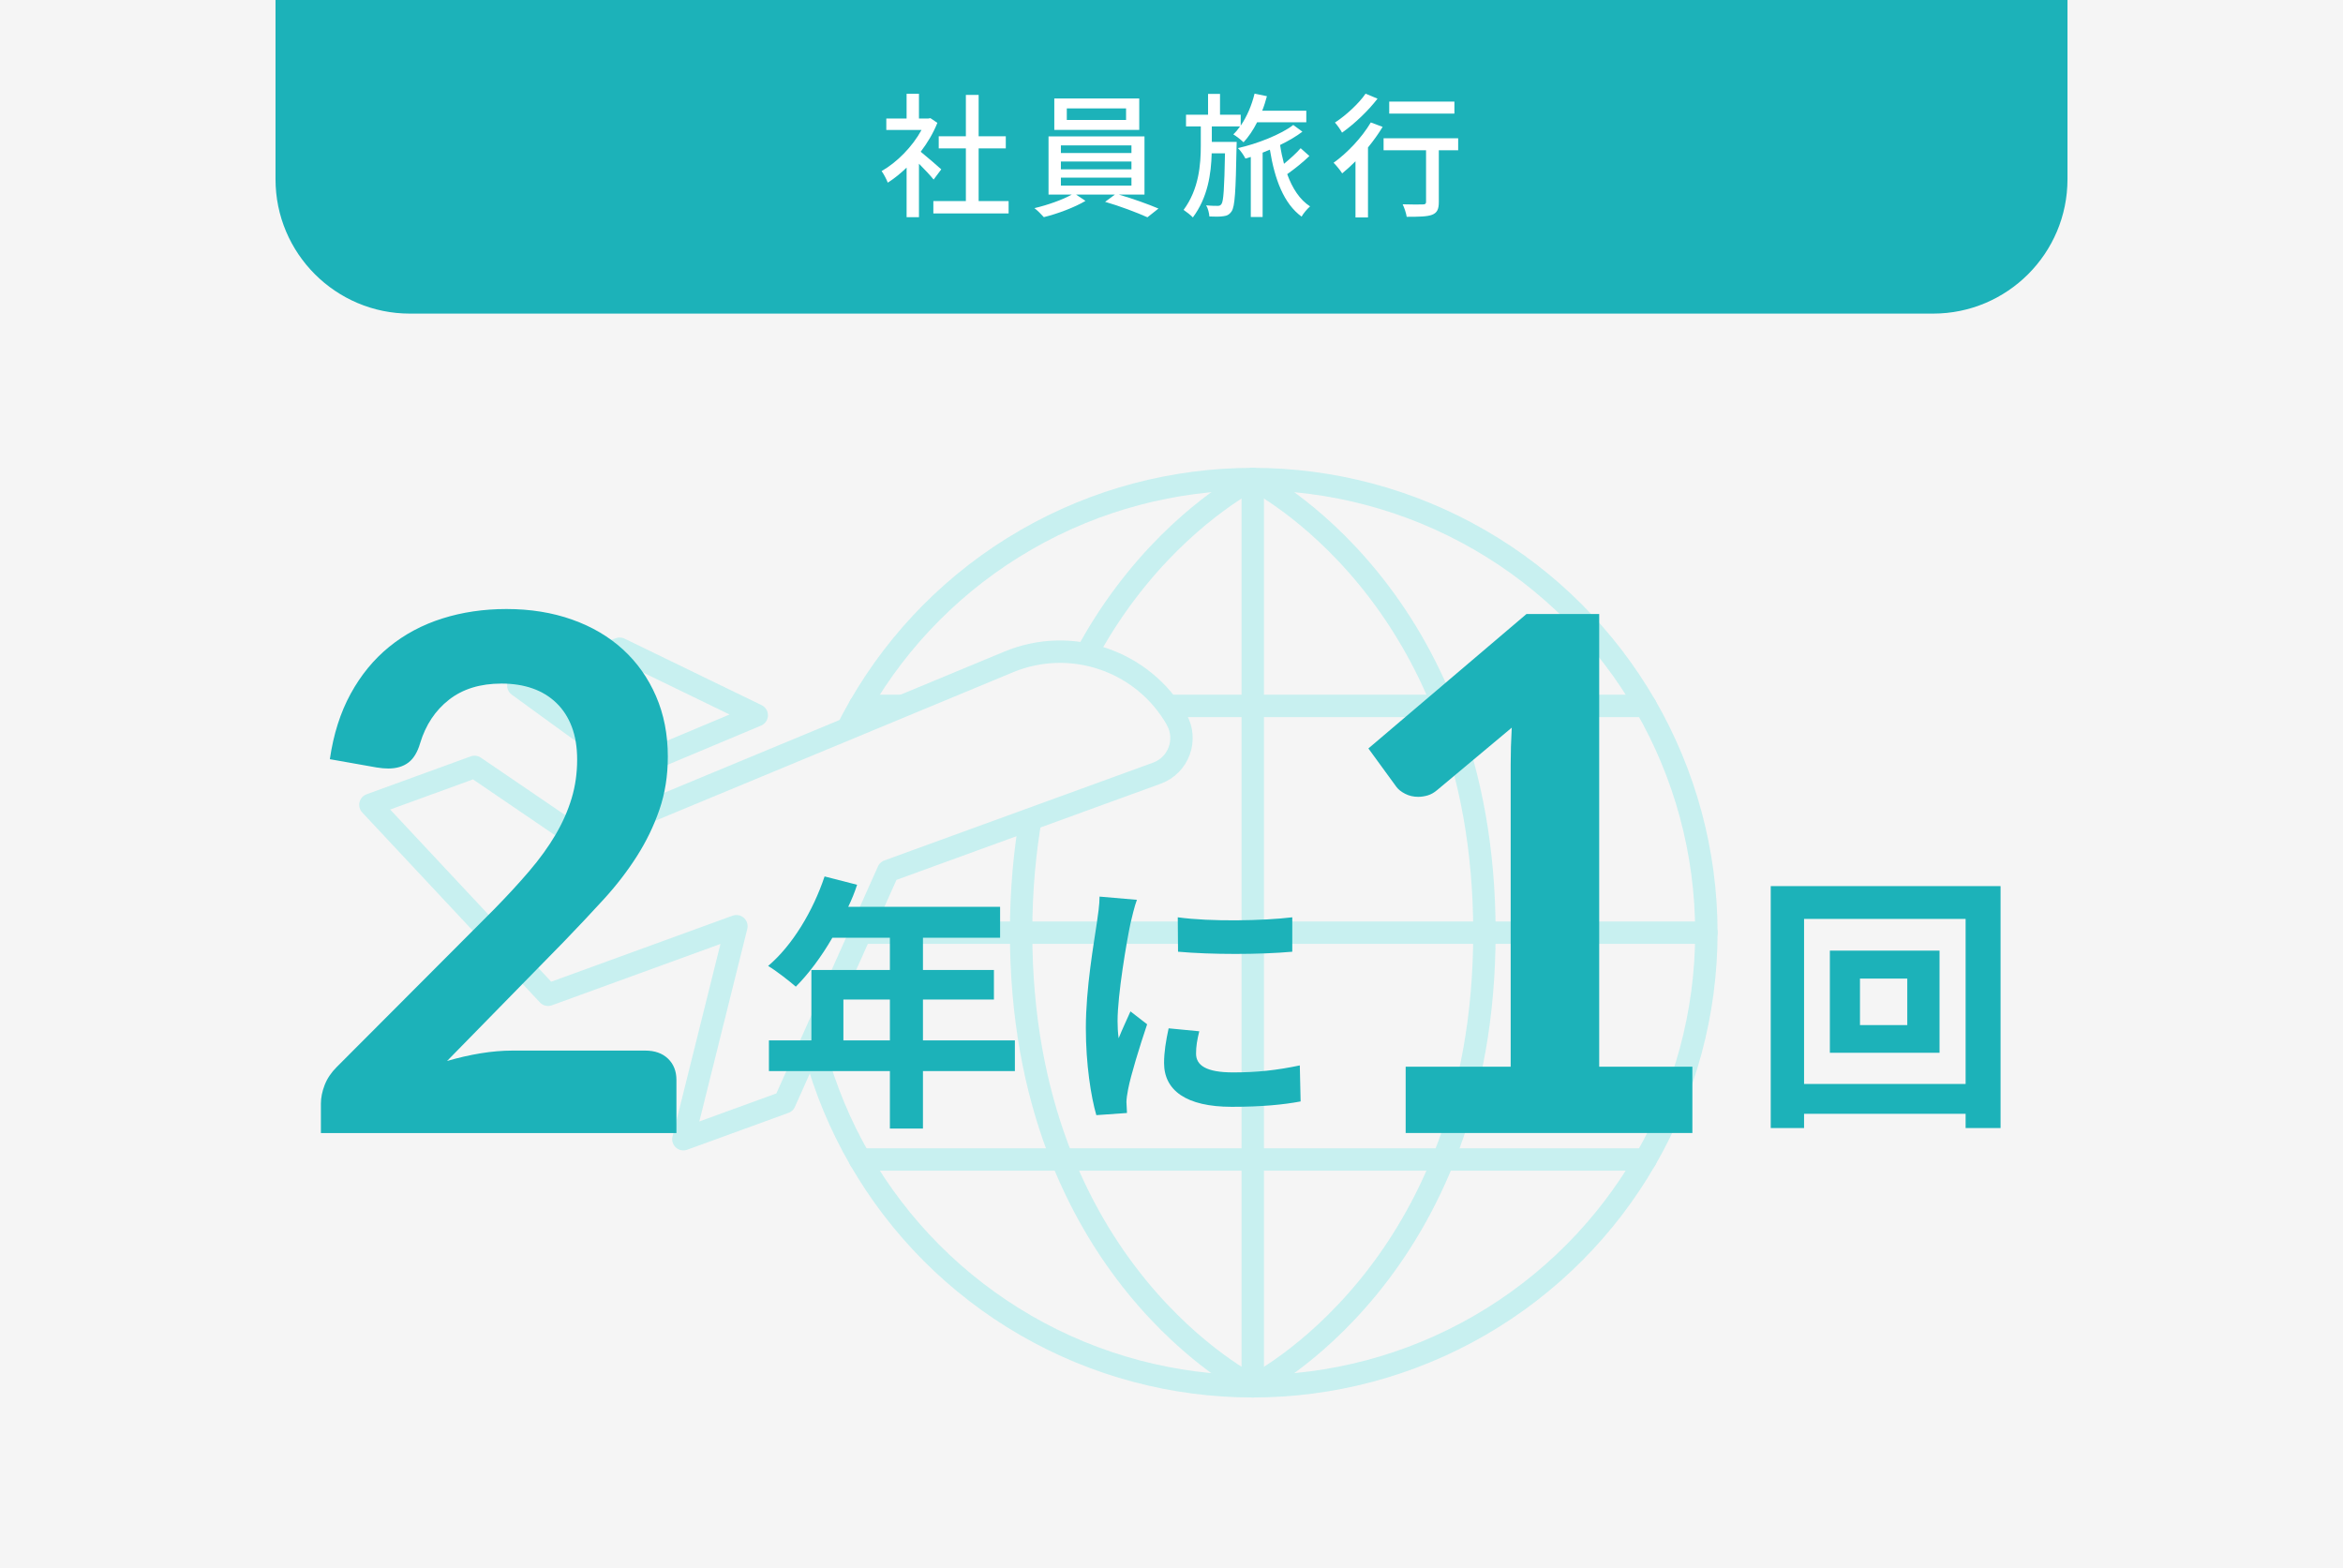 <?xml version="1.0" encoding="UTF-8"?>
<svg id="_レイヤー_1" data-name="レイヤー 1" xmlns="http://www.w3.org/2000/svg" viewBox="0 0 523 350">
  <defs>
    <style>
      .cls-1, .cls-2 {
        fill: #f5f5f5;
      }

      .cls-1, .cls-3 {
        stroke: #c8f0f0;
        stroke-linecap: round;
        stroke-linejoin: round;
        stroke-width: 5px;
      }

      .cls-4 {
        fill: #fff;
      }

      .cls-5 {
        fill: #1cb2b9;
      }

      .cls-3 {
        fill: none;
      }
    </style>
  </defs>
  <rect class="cls-2" x="0" width="523" height="350"/>
  <g>
    <g>
      <circle class="cls-1" cx="279.64" cy="208.18" r="101.25"/>
      <path class="cls-1" d="m279.64,309.44V106.93s-51.71,25.48-51.71,101.25,51.71,101.25,51.71,101.25Z"/>
      <line class="cls-1" x1="178.39" y1="208.18" x2="380.89" y2="208.18"/>
      <line class="cls-1" x1="191.97" y1="157.56" x2="367.32" y2="157.56"/>
      <line class="cls-1" x1="191.97" y1="258.81" x2="367.32" y2="258.81"/>
      <path class="cls-3" d="m279.64,106.93s51.71,25.48,51.71,101.25c0,75.77-51.71,101.25-51.71,101.25"/>
    </g>
    <g>
      <path class="cls-1" d="m262.66,160.62c-7.46-13.14-23.55-18.66-37.51-12.87l-95.45,39.62-23.77-16.19-23.25,8.46,39.66,42.4,42.04-15.3-11.84,47.54,22.61-8.23,23.11-51.64,59.98-21.83c4.85-1.77,6.95-7.47,4.4-11.96Z"/>
      <polygon class="cls-1" points="140.95 171.38 115.7 153.03 138.32 144.8 168.92 159.65 140.95 171.38"/>
    </g>
  </g>
  <path class="cls-5" d="m61.5,0h400v40c0,16.56-13.44,30-30,30H91.5c-16.56,0-30-13.44-30-30V0h0Z"/>
  <g>
    <path class="cls-4" d="m208.4,40.08c-.69-.87-2.04-2.31-3.27-3.54v11.94h-2.76v-11.07c-1.35,1.32-2.79,2.46-4.2,3.36-.27-.72-.96-2.04-1.38-2.58,3.42-1.95,6.87-5.43,8.91-9.18h-7.86v-2.55h4.53v-5.52h2.76v5.52h2.07l.48-.09,1.56,1.05c-.9,2.28-2.22,4.47-3.72,6.45,1.41,1.14,3.9,3.3,4.59,3.93l-1.71,2.28Zm16.74,4.8v2.76h-16.8v-2.76h7.26v-11.76h-6.06v-2.7h6.06v-9.24h2.85v9.24h6.06v2.7h-6.06v11.76h6.69Z"/>
    <path class="cls-4" d="m249.74,43.43c3,.87,6.6,2.16,8.85,3.12l-2.46,1.95c-2.25-1.02-6.3-2.55-9.45-3.45l2.19-1.62h-8.67l2.1,1.41c-2.4,1.44-6.24,2.88-9.3,3.63-.51-.57-1.41-1.5-2.1-2.01,2.85-.66,6.36-1.89,8.34-3.03h-5.19v-12.99h21.42v12.99h-5.73Zm4.56-14.43h-18.96v-7.02h18.96v7.02Zm-17.49,5.16h15.75v-1.71h-15.75v1.71Zm0,3.63h15.75v-1.74h-15.75v1.74Zm0,3.63h15.75v-1.77h-15.75v1.77Zm14.55-17.22h-13.23v2.58h13.23v-2.58Z"/>
    <path class="cls-4" d="m276.05,31.67s0,.81-.03,1.17c-.18,9.84-.36,13.29-1.11,14.34-.51.75-1.05.99-1.83,1.08-.72.12-1.89.12-3.12.06-.06-.72-.3-1.8-.72-2.49,1.08.12,2.07.12,2.52.12.42,0,.66-.06.9-.42.45-.63.63-3.42.78-11.31h-2.97c-.12,4.62-.87,9.84-4.2,14.31-.48-.51-1.41-1.23-2.07-1.68,3.42-4.62,3.84-10.11,3.84-14.34v-4.29h-3.3v-2.61h4.92v-4.65h2.67v4.65h4.62v2.43c1.38-2.01,2.46-4.53,3.09-7.14l2.76.57c-.3,1.11-.63,2.19-1.05,3.24h9.84v2.58h-10.98c-.87,1.74-1.92,3.27-3.03,4.47-.48-.48-1.62-1.38-2.28-1.77.54-.51,1.05-1.11,1.5-1.77h-6.3v3.45h5.55Zm16.23,3.15c-1.44,1.41-3.39,2.94-4.95,4.05,1.14,3.15,2.79,5.7,5.1,7.2-.6.51-1.5,1.56-1.89,2.28-3.96-2.88-6-8.28-7.08-14.94-.54.24-1.08.45-1.62.66v14.37h-2.64v-13.41c-.42.12-.81.24-1.2.36-.36-.72-1.05-1.74-1.68-2.34,4.2-.9,9.72-3.09,12.36-5.16l2.04,1.5c-1.29.99-3.06,2.04-4.98,2.97.21,1.44.51,2.85.87,4.2,1.35-1.11,2.79-2.4,3.72-3.48l1.95,1.74Z"/>
    <path class="cls-4" d="m308.63,28.32c-.93,1.53-2.04,3.09-3.27,4.59v15.63h-2.79v-12.54c-.99.99-2.01,1.92-2.97,2.7-.36-.6-1.35-1.83-1.92-2.37,3.06-2.19,6.3-5.61,8.31-9l2.64.99Zm-1.14-6.3c-2.04,2.67-5.16,5.64-7.92,7.59-.33-.63-1.08-1.71-1.59-2.25,2.49-1.62,5.37-4.29,6.84-6.45l2.67,1.11Zm18,11.52h-4.32v11.55c0,1.59-.36,2.4-1.5,2.85-1.11.42-2.88.45-5.67.45-.12-.81-.51-1.98-.9-2.79,1.92.06,3.93.06,4.47.03.57,0,.75-.15.75-.57v-11.52h-9.48v-2.67h16.65v2.67Zm-.84-8.19h-14.55v-2.67h14.55v2.67Z"/>
  </g>
  <g>
    <path class="cls-5" d="m113.07,135.94c5.33,0,10.21.79,14.64,2.36,4.43,1.57,8.21,3.8,11.36,6.68,3.15,2.88,5.6,6.35,7.36,10.4,1.76,4.05,2.64,8.56,2.64,13.52,0,4.27-.63,8.21-1.88,11.84-1.25,3.63-2.93,7.09-5.04,10.4-2.11,3.31-4.57,6.51-7.4,9.6-2.83,3.09-5.79,6.24-8.88,9.44l-26.08,26.64c2.56-.75,5.07-1.32,7.52-1.72,2.45-.4,4.8-.6,7.04-.6h29.68c2.13,0,3.83.6,5.08,1.8,1.25,1.2,1.88,2.79,1.88,4.76v11.84h-79.36v-6.56c0-1.33.28-2.72.84-4.16.56-1.44,1.45-2.77,2.68-4l35.12-35.2c2.93-2.99,5.56-5.84,7.88-8.56,2.32-2.72,4.27-5.41,5.84-8.08,1.57-2.67,2.77-5.37,3.6-8.12.83-2.75,1.24-5.64,1.24-8.68,0-2.77-.4-5.21-1.2-7.32-.8-2.11-1.95-3.88-3.44-5.32-1.49-1.44-3.27-2.52-5.32-3.24-2.05-.72-4.36-1.08-6.92-1.08-4.75,0-8.65,1.2-11.72,3.6-3.07,2.4-5.21,5.63-6.44,9.68-.59,2.03-1.47,3.48-2.64,4.36-1.17.88-2.67,1.32-4.48,1.32-.8,0-1.68-.08-2.64-.24l-10.4-1.84c.8-5.55,2.35-10.41,4.64-14.6,2.29-4.19,5.16-7.68,8.6-10.48,3.44-2.8,7.39-4.91,11.84-6.32,4.45-1.41,9.24-2.12,14.36-2.12Z"/>
    <g>
      <path class="cls-5" d="m226.54,239.07h-20.52v12.84h-7.38v-12.84h-27v-6.84h9.48v-15.72h17.52v-7.2h-12.84c-2.46,4.26-5.34,8.1-8.16,10.92-1.38-1.2-4.44-3.6-6.18-4.62,5.4-4.56,10.02-12.24,12.6-19.98l7.26,1.86c-.54,1.68-1.2,3.3-1.98,4.92h33.9v6.9h-17.22v7.2h15.84v6.6h-15.84v9.12h20.52v6.84Zm-27.9-6.84v-9.12h-10.38v9.12h10.38Z"/>
      <path class="cls-5" d="m253.78,200.85c-.48,1.2-1.2,4.2-1.44,5.28-.84,3.96-2.88,15.84-2.88,21.78,0,1.14.06,2.58.24,3.84.84-2.1,1.8-4.08,2.64-6l3.72,2.88c-1.68,4.98-3.66,11.4-4.26,14.58-.18.84-.36,2.16-.36,2.76.06.66.06,1.62.12,2.46l-6.84.48c-1.2-4.14-2.34-11.4-2.34-19.44,0-8.94,1.8-18.96,2.46-23.52.24-1.68.6-3.96.6-5.82l8.34.72Zm13.92,29.34c-.48,1.92-.72,3.36-.72,4.98,0,2.64,2.28,4.2,8.28,4.2,5.34,0,9.72-.48,14.88-1.56l.18,8.04c-3.84.72-8.64,1.2-15.36,1.2-10.26,0-15.12-3.72-15.12-9.78,0-2.46.42-4.98,1.02-7.74l6.84.66Zm20.76-25.44v7.68c-7.32.66-18.06.66-25.5,0l-.06-7.68c7.32,1.02,19.14.78,25.56,0Z"/>
    </g>
    <path class="cls-5" d="m313.77,238.1h23.44v-67.44c0-2.61.08-5.36.24-8.24l-16.64,13.92c-.69.59-1.4.99-2.12,1.2-.72.21-1.43.32-2.12.32-1.07,0-2.04-.23-2.92-.68s-1.53-.97-1.96-1.56l-6.24-8.56,35.28-30h16.24v101.04h20.8v14.8h-64v-14.8Z"/>
    <path class="cls-5" d="m446.56,197.79v54h-7.8v-3.18h-36.06v3.18h-7.44v-54h51.3Zm-7.8,44.16v-36.84h-36.06v36.84h36.06Zm-5.82-29.76v22.8h-24.48v-22.8h24.48Zm-7.2,6.24h-10.56v10.38h10.56v-10.38Z"/>
  </g>
</svg>